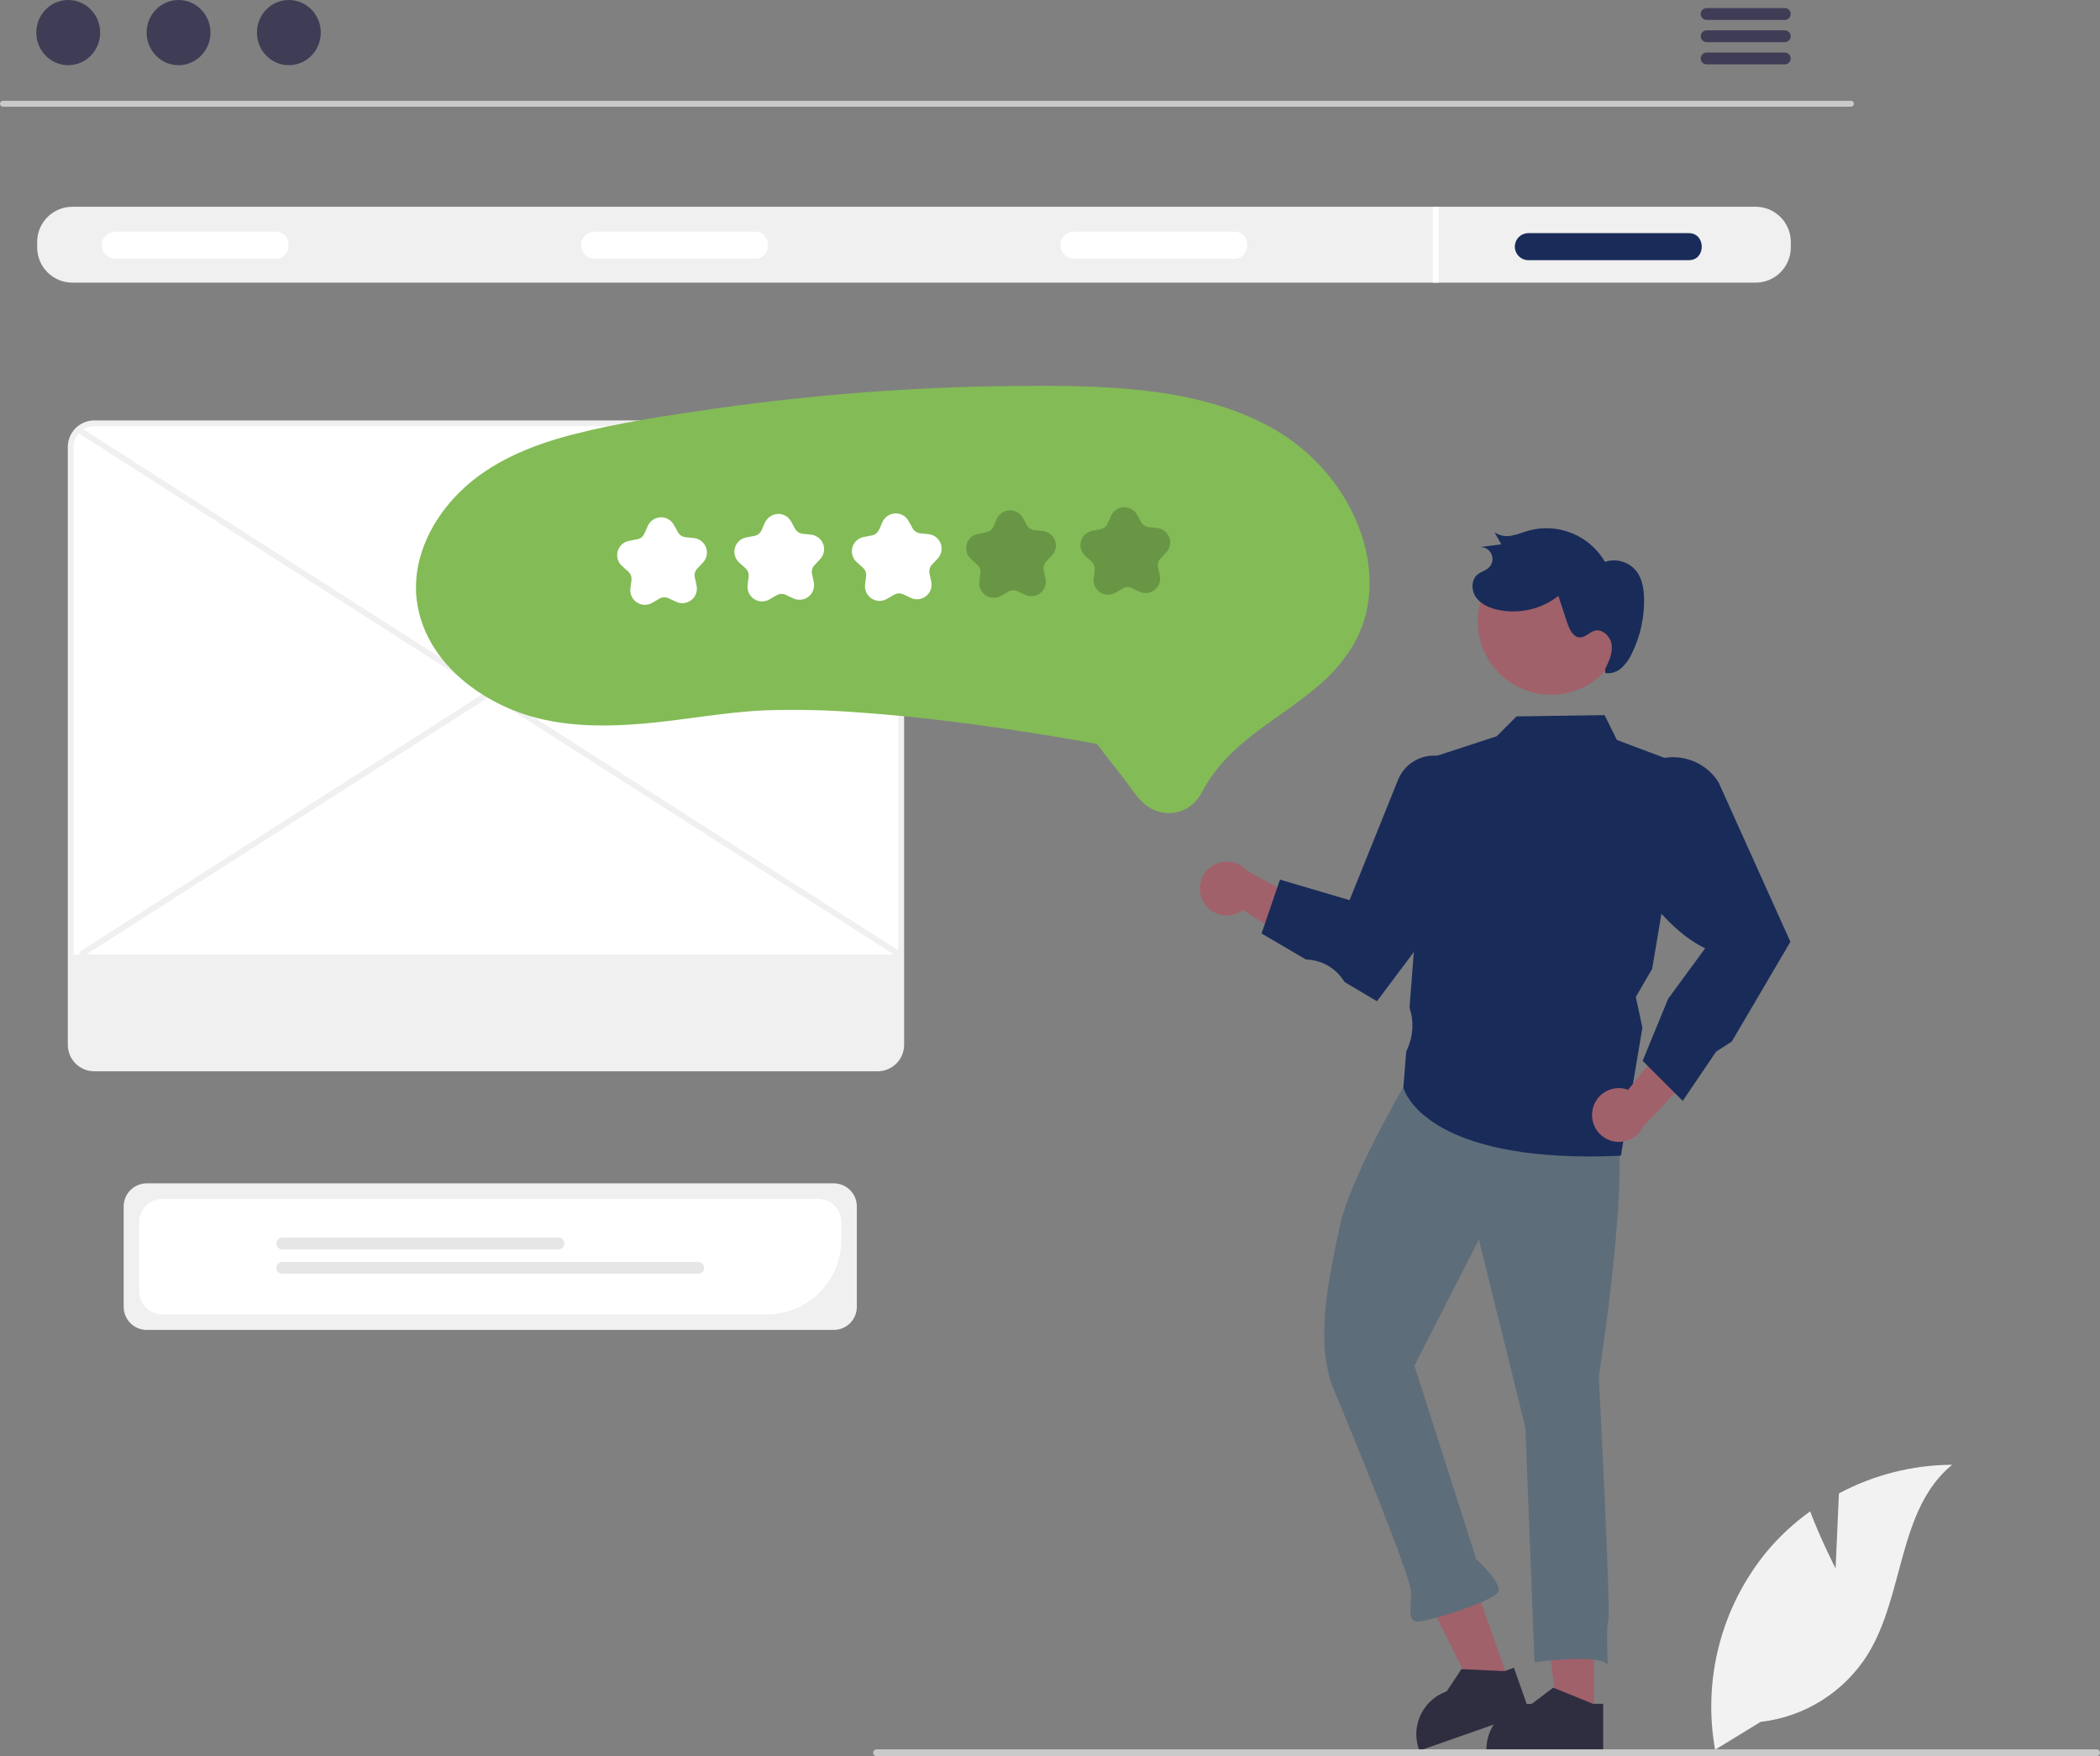 <svg width="476" height="398" viewBox="0 0 476 398" fill="none" xmlns="http://www.w3.org/2000/svg">
  <rect x="0" y="0" width="476" height="398" fill="#808080" stroke="none"/>
  <g clip-path="url(#clip0_21_2)">
    <path d="M419.561 24.177H0.658C0.482 24.173 0.315 24.101 0.192 23.975C0.069 23.85 0 23.681 0 23.506C0 23.33 0.069 23.162 0.192 23.036C0.315 22.91 0.482 22.838 0.658 22.834H419.561C419.737 22.838 419.905 22.91 420.027 23.036C420.15 23.162 420.219 23.33 420.219 23.506C420.219 23.681 420.15 23.85 420.027 23.975C419.905 24.101 419.737 24.173 419.561 24.177V24.177Z" fill="#CACACA"/>
    <path d="M15.468 14.775C19.466 14.775 22.706 11.467 22.706 7.387C22.706 3.307 19.466 0 15.468 0C11.471 0 8.23 3.307 8.23 7.387C8.23 11.467 11.471 14.775 15.468 14.775Z" fill="#3F3D56"/>
    <path d="M40.471 14.775C44.469 14.775 47.709 11.467 47.709 7.387C47.709 3.307 44.469 0 40.471 0C36.474 0 33.233 3.307 33.233 7.387C33.233 11.467 36.474 14.775 40.471 14.775Z" fill="#3F3D56"/>
    <path d="M65.475 14.775C69.472 14.775 72.713 11.467 72.713 7.387C72.713 3.307 69.472 0 65.475 0C61.478 0 58.237 3.307 58.237 7.387C58.237 11.467 61.478 14.775 65.475 14.775Z" fill="#3F3D56"/>
    <path d="M404.578 1.831H386.816C386.464 1.838 386.129 1.983 385.883 2.234C385.636 2.485 385.498 2.822 385.498 3.174C385.498 3.525 385.636 3.863 385.883 4.114C386.129 4.365 386.464 4.51 386.816 4.516H404.578C404.93 4.51 405.265 4.365 405.511 4.114C405.758 3.863 405.896 3.525 405.896 3.174C405.896 2.822 405.758 2.485 405.511 2.234C405.265 1.983 404.93 1.838 404.578 1.831V1.831Z" fill="#3F3D56"/>
    <path d="M404.578 6.871H386.816C386.464 6.878 386.129 7.023 385.883 7.274C385.636 7.525 385.498 7.862 385.498 8.214C385.498 8.566 385.636 8.903 385.883 9.154C386.129 9.405 386.464 9.55 386.816 9.557H404.578C404.93 9.55 405.265 9.405 405.511 9.154C405.758 8.903 405.896 8.566 405.896 8.214C405.896 7.862 405.758 7.525 405.511 7.274C405.265 7.023 404.93 6.878 404.578 6.871V6.871Z" fill="#3F3D56"/>
    <path d="M404.578 11.905H386.816C386.464 11.912 386.129 12.056 385.883 12.307C385.636 12.558 385.498 12.896 385.498 13.248C385.498 13.599 385.636 13.937 385.883 14.188C386.129 14.439 386.464 14.583 386.816 14.59H404.578C404.93 14.583 405.265 14.439 405.511 14.188C405.758 13.937 405.896 13.599 405.896 13.248C405.896 12.896 405.758 12.558 405.511 12.307C405.265 12.056 404.93 11.912 404.578 11.905V11.905Z" fill="#3F3D56"/>
    <path d="M397.946 46.854H16.395C14.283 46.857 12.257 47.696 10.764 49.188C9.27 50.679 8.429 52.701 8.426 54.811V56.094C8.429 58.203 9.27 60.225 10.764 61.717C12.257 63.209 14.283 64.048 16.395 64.051H397.946C400.059 64.048 402.084 63.209 403.578 61.717C405.072 60.225 405.912 58.203 405.916 56.094V54.811C405.912 52.701 405.072 50.679 403.578 49.188C402.084 47.696 400.059 46.857 397.946 46.854V46.854Z" fill="#F0F0F0"/>
    <path d="M62.441 58.627H26.122C25.309 58.626 24.53 58.303 23.956 57.729C23.382 57.155 23.06 56.377 23.06 55.565C23.06 54.754 23.382 53.976 23.956 53.402C24.53 52.828 25.309 52.504 26.122 52.503H62.441C66.396 52.448 66.436 58.683 62.441 58.627Z" fill="white"/>
    <path d="M171.089 58.627H134.769C133.957 58.626 133.178 58.303 132.604 57.729C132.03 57.155 131.707 56.377 131.707 55.565C131.707 54.754 132.03 53.976 132.604 53.402C133.178 52.828 133.957 52.504 134.769 52.503H171.089C175.044 52.448 175.083 58.683 171.089 58.627Z" fill="white"/>
    <path d="M279.736 58.627H243.417C242.604 58.626 241.825 58.303 241.251 57.729C240.677 57.155 240.354 56.377 240.354 55.565C240.354 54.754 240.677 53.976 241.251 53.402C241.825 52.828 242.604 52.504 243.417 52.503H279.736C283.691 52.448 283.731 58.683 279.736 58.627Z" fill="white"/>
    <path d="M382.751 58.958H346.432C345.619 58.958 344.839 58.636 344.264 58.061C343.688 57.487 343.365 56.708 343.365 55.896C343.365 55.084 343.688 54.305 344.264 53.731C344.839 53.157 345.619 52.834 346.432 52.834H382.751C386.707 52.779 386.746 59.014 382.751 58.958Z" fill="#192B59"/>
    <path d="M326.086 46.854H324.761V64.051H326.086V46.854Z" fill="white"/>
    <path d="M188.982 301.384H33.264C31.876 301.382 30.546 300.831 29.565 299.852C28.584 298.872 28.032 297.544 28.03 296.159V273.388C28.032 272.003 28.584 270.675 29.565 269.695C30.546 268.716 31.876 268.165 33.264 268.163H188.982C190.37 268.165 191.7 268.716 192.681 269.695C193.662 270.675 194.214 272.003 194.216 273.388V296.159C194.214 297.544 193.662 298.872 192.681 299.852C191.7 300.831 190.37 301.382 188.982 301.384V301.384Z" fill="#F0F0F0"/>
    <path d="M173.852 297.859H36.794C35.406 297.858 34.076 297.307 33.095 296.327C32.114 295.348 31.562 294.019 31.561 292.634V276.916C31.562 275.53 32.114 274.202 33.095 273.223C34.076 272.243 35.406 271.692 36.794 271.69H185.452C186.839 271.692 188.169 272.243 189.151 273.223C190.132 274.202 190.684 275.53 190.685 276.916V281.052C190.68 285.508 188.905 289.78 185.749 292.931C182.593 296.082 178.315 297.854 173.852 297.859V297.859Z" fill="white"/>
    <path d="M126.575 283.154H63.988C63.63 283.154 63.287 283.012 63.034 282.759C62.781 282.506 62.639 282.163 62.639 281.806C62.639 281.449 62.781 281.106 63.034 280.853C63.287 280.6 63.63 280.458 63.988 280.458H126.575C126.933 280.458 127.277 280.6 127.53 280.853C127.783 281.106 127.925 281.449 127.925 281.806C127.925 282.163 127.783 282.506 127.53 282.759C127.277 283.012 126.933 283.154 126.575 283.154V283.154Z" fill="#E6E6E6"/>
    <path d="M158.257 288.665H63.987C63.81 288.666 63.634 288.631 63.47 288.563C63.306 288.496 63.157 288.397 63.031 288.272C62.906 288.146 62.806 287.998 62.738 287.834C62.67 287.67 62.635 287.495 62.635 287.318C62.635 287.14 62.67 286.965 62.738 286.801C62.806 286.638 62.906 286.489 63.031 286.364C63.157 286.239 63.306 286.139 63.47 286.072C63.634 286.004 63.81 285.97 63.987 285.97H158.257C158.615 285.971 158.957 286.113 159.21 286.366C159.462 286.618 159.604 286.961 159.604 287.318C159.604 287.674 159.462 288.017 159.21 288.269C158.957 288.522 158.615 288.664 158.257 288.665V288.665Z" fill="#E6E6E6"/>
    <path d="M198.929 242.111H21.377C19.96 242.109 18.602 241.546 17.6 240.546C16.598 239.546 16.035 238.19 16.033 236.775V101.268C16.035 99.853 16.598 98.497 17.6 97.497C18.602 96.497 19.96 95.934 21.377 95.933H198.929C200.346 95.934 201.704 96.497 202.706 97.497C203.708 98.497 204.271 99.853 204.273 101.268V236.775C204.271 238.19 203.708 239.546 202.706 240.546C201.704 241.546 200.346 242.109 198.929 242.111V242.111Z" fill="white"/>
    <path d="M198.929 242.772H21.377C19.785 242.77 18.258 242.138 17.132 241.014C16.006 239.889 15.373 238.365 15.371 236.775V101.268C15.373 99.678 16.006 98.154 17.132 97.029C18.258 95.905 19.785 95.273 21.377 95.271H198.929C200.522 95.273 202.048 95.905 203.174 97.029C204.3 98.154 204.934 99.678 204.936 101.268V236.775C204.934 238.365 204.3 239.889 203.174 241.014C202.048 242.138 200.522 242.77 198.929 242.772ZM21.377 96.594C20.136 96.595 18.947 97.088 18.069 97.964C17.191 98.841 16.698 100.029 16.696 101.268V236.775C16.698 238.014 17.191 239.202 18.069 240.079C18.946 240.955 20.136 241.448 21.377 241.449H198.929C200.171 241.448 201.36 240.955 202.238 240.079C203.116 239.202 203.609 238.014 203.611 236.775V101.268C203.609 100.029 203.116 98.841 202.238 97.964C201.36 97.088 200.17 96.595 198.929 96.594L21.377 96.594Z" fill="#F0F0F0"/>
    <path d="M16.443 216.314V236.775C16.445 238.081 16.966 239.333 17.89 240.256C18.815 241.18 20.069 241.699 21.377 241.701H198.929C200.237 241.699 201.491 241.18 202.416 240.256C203.341 239.333 203.861 238.081 203.863 236.775V216.314H16.443Z" fill="#F0F0F0"/>
    <path d="M18.117 96.796L17.402 97.91L203.506 216.871L204.22 215.757L18.117 96.796Z" fill="#F0F0F0"/>
    <path d="M204.031 96.796L17.928 215.757L18.642 216.871L204.746 97.91L204.031 96.796Z" fill="#F0F0F0"/>
    <path d="M361.294 388.786L353.086 388.785L349.181 357.176L361.296 357.177L361.294 388.786Z" fill="#A0616A"/>
    <path d="M361.076 386.108L352.318 382.556L352.06 382.45L347.223 386.108C344.57 386.107 342.018 387.13 340.101 388.963C338.184 390.795 337.05 393.296 336.935 395.943C336.922 396.089 336.922 396.241 336.922 396.393V396.731H363.388V386.108H361.076Z" fill="#2F2E41"/>
    <path d="M342.072 381.16L334.328 383.879L320.137 355.355L331.565 351.341L342.072 381.16Z" fill="#A0616A"/>
    <path d="M340.975 378.706L331.533 378.257L331.254 378.243L327.908 383.296C325.404 384.175 323.337 385.986 322.138 388.35C320.939 390.713 320.701 393.448 321.472 395.984C321.508 396.125 321.559 396.269 321.609 396.412L321.721 396.73L346.687 387.96L343.156 377.939L340.975 378.706Z" fill="#2F2E41"/>
    <path d="M364.194 252.491C371.704 252.2 362.401 311.948 362.401 311.948C362.401 311.948 365.123 364.403 364.546 367.156C363.969 369.909 364.473 377.333 364.473 377.333C363.002 374.66 347.823 376.678 347.823 376.678L345.758 323.514L335.216 280.917L320.6 309.47L334.609 353.298C334.609 353.298 340.282 358.539 339.679 360.61C339.075 362.681 324.216 367.352 321.485 367.458C318.754 367.564 319.987 364.103 319.855 360.695C319.723 357.287 306.873 325.702 302.354 314.955C297.834 304.208 301.348 289.055 303.655 278.044C305.962 267.033 318.099 246.368 318.099 246.368C333.165 229.402 356.685 252.782 364.194 252.491Z" fill="#5E6D7A"/>
    <path d="M272.681 204.207C273.092 204.992 273.671 205.677 274.376 206.214C275.081 206.751 275.896 207.128 276.762 207.316C277.629 207.505 278.526 207.502 279.392 207.307C280.257 207.112 281.069 206.731 281.77 206.188L299.828 217.951L299.773 206.765L282.634 197.309C281.643 196.193 280.277 195.479 278.795 195.301C277.312 195.123 275.815 195.494 274.589 196.345C273.362 197.195 272.49 198.465 272.138 199.914C271.787 201.363 271.98 202.891 272.681 204.207V204.207Z" fill="#A0616A"/>
    <path d="M360.294 262.069C341.672 262.07 331.41 258.348 325.96 255.024C319.296 250.961 318.156 246.676 318.111 246.495L318.098 246.443L318.746 238.294L319.03 237.66C320.337 234.739 320.51 231.437 319.516 228.395L319.496 228.332L319.501 228.267L323.856 171.883L339.265 166.843L343.748 162.346L363.706 162.057L366.487 167.686L382.222 173.601L374.492 219.542L370.786 225.919L372.277 232.866L372.267 232.929L367.405 261.9L367.138 261.911C364.74 262.019 362.459 262.071 360.294 262.069Z" fill="#192B59"/>
    <path d="M312.117 226.893L304.812 222.568L304.354 221.908C303.424 220.572 302.193 219.472 300.76 218.697C299.327 217.922 297.732 217.493 296.103 217.445L296.018 217.442L285.956 211.536L290.127 199.336L305.901 203.989L316.898 176.708C317.502 175.21 318.51 173.908 319.811 172.948C321.111 171.988 322.653 171.407 324.265 171.269C325.877 171.132 327.495 171.443 328.94 172.169C330.385 172.895 331.6 174.007 332.45 175.381C333.32 176.817 333.772 178.468 333.753 180.147V197.997L333.687 198.086L312.117 226.893Z" fill="#192B59"/>
    <path d="M360.961 251.577C361.117 250.705 361.463 249.878 361.974 249.154C362.485 248.43 363.148 247.827 363.918 247.387C364.688 246.947 365.545 246.68 366.429 246.607C367.313 246.533 368.202 246.654 369.034 246.961L382.719 230.324L386.032 241.011L372.529 255.17C371.921 256.532 370.833 257.623 369.472 258.238C368.112 258.852 366.572 258.947 365.146 258.504C363.72 258.061 362.507 257.111 361.735 255.834C360.964 254.558 360.688 253.043 360.961 251.577V251.577Z" fill="#A0616A"/>
    <path d="M381.421 249.475L372.334 240.401L378.119 226.329L386.502 214.901C377.569 210.559 370.864 200.273 366.005 191.758L365.95 191.663L367.16 182.202C367.443 179.989 368.331 177.896 369.726 176.154C370.939 174.639 372.499 173.436 374.273 172.645C376.047 171.855 377.986 171.5 379.925 171.611C381.865 171.721 383.75 172.294 385.423 173.281C387.096 174.268 388.508 175.641 389.54 177.284L405.832 213.444L405.648 213.718L392.544 236.02L388.968 238.336L381.421 249.475Z" fill="#192B59"/>
    <path d="M368.058 143.091C367.459 147.451 365.15 151.395 361.64 154.057C358.13 156.719 353.705 157.881 349.338 157.287C344.97 156.694 341.017 154.393 338.348 150.892C335.678 147.39 334.509 142.974 335.099 138.612L335.131 138.377C335.82 134.074 338.176 130.213 341.69 127.629C345.204 125.044 349.594 123.943 353.915 124.561C358.235 125.18 362.139 127.469 364.784 130.935C367.428 134.402 368.603 138.767 368.053 143.09L368.058 143.091Z" fill="#A0616A"/>
    <path d="M363.825 151.644C364.679 149.912 365.556 148.052 365.316 146.136C365.076 144.22 363.194 142.389 361.347 142.959C360.242 143.299 359.407 144.388 358.252 144.444C356.662 144.521 355.751 142.705 355.257 141.195L353.242 135.046C351.307 136.551 349.064 137.612 346.672 138.151C344.279 138.691 341.797 138.697 339.402 138.168C337.532 137.741 335.642 136.909 334.545 135.337C333.447 133.766 333.454 131.328 334.959 130.14C335.697 129.557 336.679 129.335 337.384 128.714C337.822 128.328 338.123 127.812 338.244 127.242C338.365 126.672 338.299 126.078 338.055 125.548C337.812 125.019 337.404 124.581 336.892 124.301C336.381 124.021 335.792 123.912 335.214 123.992L340.287 123.359L338.775 120.63C339.35 121.02 340 121.286 340.683 121.412C341.367 121.537 342.069 121.518 342.745 121.357C344.109 121.111 345.395 120.55 346.73 120.176C349.966 119.351 353.384 119.603 356.463 120.894C359.543 122.186 362.116 124.445 363.792 127.329C365.04 126.913 366.385 126.886 367.65 127.25C368.914 127.615 370.038 128.354 370.872 129.371C372.23 131.091 372.599 133.388 372.652 135.578C372.75 139.896 371.807 144.175 369.902 148.053C369.356 149.284 368.571 150.396 367.592 151.324C367.1 151.784 366.512 152.131 365.871 152.34C365.23 152.549 364.551 152.616 363.881 152.536" fill="#192B59"/>
    <path d="M94.32 134.559C94.592 138.426 95.733 142.183 97.659 145.549C101.718 152.667 108.679 157.82 116.177 160.883C125.543 164.71 135.985 164.828 145.925 163.975C155.158 163.182 164.297 161.345 173.564 160.966C180.73 160.737 187.904 160.908 195.052 161.478C208.918 162.461 222.728 164.284 236.448 166.495C240.164 167.086 243.872 167.721 247.572 168.4C247.922 168.431 248.268 168.495 248.605 168.592C248.672 168.62 248.78 168.598 248.842 168.637C248.953 168.707 248.39 168.459 248.732 168.741C249.208 169.239 249.632 169.784 249.998 170.368L255.066 176.879C256.519 178.746 257.867 181.014 259.745 182.486C261.07 183.508 262.667 184.115 264.337 184.231C266.006 184.347 267.672 183.967 269.126 183.139C270.644 182.181 271.855 180.808 272.614 179.183C273.779 177.048 275.17 175.044 276.762 173.205C282.79 166.183 291.169 161.864 298.177 155.956C301.571 153.212 304.468 149.905 306.741 146.182C308.68 142.812 309.886 139.072 310.28 135.205C311.119 127.353 308.706 119.345 304.647 112.665C300.232 105.489 293.889 99.693 286.34 95.935C277.859 91.621 268.474 89.52 259.066 88.473C249.079 87.361 238.975 87.364 228.938 87.477C217.674 87.602 206.431 88.096 195.208 88.96C183.969 89.829 172.775 91.063 161.626 92.664C150.927 94.2 140.097 95.8 129.625 98.518C120.374 100.918 111.148 104.671 104.24 111.469C98.097 117.514 93.825 125.786 94.32 134.559Z" fill="#83BB56"/>
    <path d="M146.034 137.057C145.576 137.036 145.128 136.921 144.718 136.719C144.307 136.517 143.942 136.233 143.647 135.883C143.352 135.534 143.133 135.127 143.003 134.689C142.873 134.25 142.835 133.79 142.892 133.336L143.13 131.468C143.175 131.11 143.132 130.746 143.006 130.407C142.879 130.069 142.672 129.766 142.402 129.525L140.997 128.271C140.536 127.861 140.2 127.33 140.026 126.738C139.853 126.147 139.848 125.519 140.013 124.925C140.178 124.331 140.506 123.796 140.961 123.378C141.415 122.961 141.977 122.679 142.583 122.564L144.436 122.213C144.792 122.145 145.125 121.993 145.408 121.768C145.691 121.544 145.916 121.254 146.062 120.923L146.822 119.199C147.071 118.635 147.473 118.152 147.983 117.804C148.492 117.457 149.089 117.258 149.706 117.232C150.322 117.205 150.934 117.351 151.472 117.653C152.01 117.956 152.452 118.402 152.749 118.942L153.656 120.593C153.83 120.91 154.078 121.18 154.38 121.38C154.682 121.579 155.028 121.703 155.388 121.739L157.264 121.928C157.878 121.99 158.463 122.223 158.951 122.599C159.44 122.976 159.814 123.481 160.03 124.058C160.246 124.636 160.296 125.262 160.174 125.866C160.052 126.47 159.763 127.028 159.34 127.477L158.048 128.848C157.8 129.111 157.62 129.43 157.523 129.778C157.426 130.126 157.416 130.492 157.493 130.845L157.891 132.687C158.022 133.289 157.981 133.916 157.773 134.496C157.566 135.076 157.2 135.587 156.717 135.97C156.234 136.354 155.653 136.594 155.04 136.665C154.427 136.737 153.806 136.635 153.248 136.372L151.542 135.57C151.215 135.415 150.855 135.342 150.494 135.358C150.132 135.373 149.78 135.477 149.467 135.659L147.837 136.606C147.291 136.925 146.666 137.081 146.034 137.057V137.057Z" fill="white"/>
    <path d="M172.596 136.286C171.754 136.248 170.958 135.893 170.367 135.293C170.01 134.916 169.744 134.462 169.589 133.967C169.433 133.471 169.393 132.947 169.47 132.434L169.689 130.719C169.735 130.354 169.692 129.984 169.563 129.639C169.434 129.294 169.223 128.986 168.948 128.741L167.644 127.577C167.259 127.25 166.953 126.84 166.747 126.379C166.541 125.918 166.44 125.417 166.452 124.913C166.481 124.165 166.763 123.449 167.252 122.883C167.741 122.316 168.409 121.932 169.145 121.794L170.977 121.446C171.339 121.378 171.679 121.222 171.967 120.993C172.256 120.764 172.484 120.468 172.633 120.131L173.315 118.584C173.56 117.996 173.961 117.488 174.476 117.113C174.991 116.739 175.6 116.514 176.234 116.463C176.857 116.428 177.476 116.57 178.021 116.872C178.565 117.175 179.013 117.625 179.311 118.172L180.207 119.804C180.384 120.127 180.638 120.402 180.946 120.605C181.253 120.809 181.606 120.934 181.973 120.971L183.712 121.147C184.216 121.186 184.705 121.337 185.143 121.589C185.582 121.842 185.958 122.188 186.245 122.604C186.662 123.226 186.855 123.97 186.792 124.715C186.73 125.461 186.416 126.163 185.902 126.707L184.625 128.062C184.373 128.33 184.189 128.655 184.091 129.009C183.992 129.364 183.981 129.737 184.059 130.096L184.427 131.797C184.545 132.287 184.552 132.798 184.449 133.292C184.345 133.786 184.132 134.251 183.827 134.653C183.365 135.244 182.716 135.66 181.985 135.832C181.255 136.005 180.488 135.924 179.81 135.602L178.121 134.808C177.788 134.651 177.422 134.577 177.054 134.593C176.687 134.609 176.328 134.714 176.01 134.899L174.399 135.836C173.853 136.155 173.227 136.311 172.596 136.286V136.286Z" fill="white"/>
    <path d="M199.227 136.174C198.77 136.153 198.322 136.039 197.911 135.837C197.5 135.635 197.136 135.35 196.841 135C196.546 134.651 196.326 134.244 196.196 133.806C196.066 133.368 196.028 132.907 196.085 132.454L196.323 130.585C196.368 130.227 196.326 129.863 196.199 129.525C196.072 129.186 195.865 128.884 195.596 128.643L194.19 127.389C193.73 126.978 193.394 126.447 193.22 125.856C193.046 125.264 193.041 124.636 193.206 124.043C193.372 123.449 193.7 122.913 194.154 122.496C194.608 122.078 195.17 121.796 195.777 121.681L197.63 121.33C197.985 121.263 198.319 121.11 198.602 120.886C198.885 120.661 199.109 120.371 199.255 120.041L200.016 118.316C200.265 117.752 200.667 117.269 201.176 116.922C201.686 116.574 202.283 116.376 202.899 116.349C203.516 116.322 204.128 116.468 204.665 116.771C205.203 117.073 205.646 117.519 205.943 118.06L206.849 119.711C207.023 120.028 207.272 120.297 207.574 120.497C207.875 120.697 208.221 120.82 208.581 120.857L210.457 121.046C211.071 121.108 211.656 121.34 212.145 121.717C212.633 122.093 213.007 122.598 213.223 123.176C213.439 123.753 213.489 124.379 213.367 124.983C213.245 125.587 212.956 126.145 212.534 126.594L211.242 127.966C210.993 128.229 210.813 128.548 210.716 128.896C210.62 129.244 210.609 129.61 210.686 129.963L211.085 131.804C211.215 132.406 211.174 133.033 210.967 133.613C210.759 134.193 210.393 134.704 209.91 135.088C209.427 135.471 208.846 135.712 208.233 135.783C207.62 135.854 207 135.752 206.442 135.49L204.735 134.687C204.408 134.532 204.048 134.46 203.687 134.475C203.325 134.491 202.973 134.594 202.66 134.776L201.03 135.724C200.485 136.043 199.859 136.199 199.227 136.174V136.174Z" fill="white"/>
    <path opacity="0.2" d="M225.131 135.472C224.674 135.452 224.226 135.337 223.815 135.135C223.404 134.933 223.04 134.648 222.745 134.299C222.45 133.949 222.23 133.543 222.1 133.104C221.97 132.666 221.933 132.206 221.99 131.752L222.227 129.884C222.273 129.525 222.23 129.161 222.103 128.823C221.977 128.484 221.77 128.182 221.5 127.941L220.094 126.687C219.634 126.276 219.298 125.745 219.124 125.154C218.95 124.563 218.946 123.935 219.111 123.341C219.276 122.747 219.604 122.211 220.058 121.794C220.512 121.377 221.075 121.095 221.681 120.98L223.534 120.628C223.889 120.561 224.223 120.409 224.506 120.184C224.789 119.959 225.013 119.669 225.159 119.339L225.92 117.614C226.169 117.051 226.571 116.568 227.081 116.22C227.59 115.873 228.187 115.674 228.803 115.647C229.42 115.621 230.032 115.767 230.57 116.069C231.107 116.371 231.55 116.818 231.847 117.358L232.754 119.009C232.927 119.326 233.176 119.596 233.478 119.795C233.78 119.995 234.125 120.119 234.486 120.155L236.362 120.344C236.976 120.406 237.56 120.639 238.049 121.015C238.538 121.391 238.911 121.897 239.127 122.474C239.343 123.051 239.393 123.677 239.271 124.282C239.149 124.886 238.861 125.444 238.438 125.893L237.146 127.264C236.898 127.527 236.718 127.846 236.621 128.194C236.524 128.542 236.514 128.908 236.59 129.261L236.989 131.103C237.119 131.705 237.078 132.331 236.871 132.912C236.663 133.492 236.297 134.002 235.814 134.386C235.331 134.769 234.751 135.01 234.138 135.081C233.525 135.152 232.904 135.051 232.346 134.788L230.64 133.985C230.313 133.831 229.953 133.758 229.591 133.773C229.23 133.789 228.877 133.892 228.565 134.074L226.935 135.022C226.389 135.341 225.763 135.497 225.131 135.472V135.472Z" fill="black"/>
    <path opacity="0.2" d="M251.035 134.771C250.577 134.75 250.129 134.635 249.719 134.433C249.308 134.231 248.943 133.947 248.648 133.597C248.353 133.248 248.134 132.841 248.004 132.403C247.874 131.964 247.836 131.504 247.893 131.05L248.131 129.182C248.176 128.824 248.133 128.46 248.007 128.121C247.88 127.783 247.673 127.48 247.403 127.239L245.998 125.985C245.537 125.575 245.201 125.044 245.027 124.452C244.854 123.861 244.849 123.233 245.014 122.639C245.179 122.045 245.507 121.51 245.962 121.092C246.416 120.675 246.978 120.393 247.584 120.278L249.437 119.927C249.793 119.859 250.126 119.707 250.409 119.482C250.692 119.258 250.917 118.968 251.063 118.637L251.823 116.913C252.072 116.349 252.474 115.866 252.984 115.518C253.493 115.171 254.09 114.973 254.707 114.946C255.323 114.919 255.935 115.065 256.473 115.367C257.011 115.67 257.453 116.116 257.75 116.656L258.657 118.307C258.831 118.624 259.079 118.894 259.381 119.094C259.683 119.294 260.029 119.417 260.389 119.453L262.265 119.643C262.879 119.705 263.464 119.937 263.952 120.313C264.441 120.69 264.815 121.195 265.031 121.772C265.247 122.35 265.296 122.976 265.175 123.58C265.053 124.184 264.764 124.742 264.341 125.191L263.049 126.563C262.801 126.825 262.621 127.144 262.524 127.492C262.427 127.84 262.417 128.206 262.494 128.559L262.892 130.401C263.023 131.003 262.982 131.63 262.774 132.21C262.567 132.79 262.201 133.301 261.718 133.684C261.235 134.068 260.654 134.308 260.041 134.38C259.428 134.451 258.807 134.349 258.249 134.086L256.543 133.284C256.216 133.129 255.856 133.056 255.494 133.072C255.133 133.087 254.781 133.191 254.468 133.373L252.838 134.321C252.292 134.639 251.667 134.796 251.035 134.771Z" fill="black"/>
    <path d="M416.067 355.437L416.825 338.425C424.724 334.209 433.535 331.983 442.492 331.938C430.165 342.001 431.705 361.399 423.347 374.931C420.708 379.132 417.156 382.686 412.954 385.33C408.752 387.973 404.009 389.639 399.074 390.203L388.758 396.51C387.343 388.631 387.655 380.539 389.673 372.792C391.691 365.045 395.368 357.826 400.449 351.634C403.334 348.189 406.642 345.12 410.295 342.5C412.766 349.005 416.067 355.437 416.067 355.437Z" fill="#F2F2F2"/>
    <path d="M475.211 398H198.703C198.494 398 198.293 397.917 198.145 397.769C197.997 397.622 197.914 397.421 197.914 397.212C197.914 397.004 197.997 396.803 198.145 396.656C198.293 396.508 198.494 396.425 198.703 396.425H475.211C475.421 396.425 475.621 396.508 475.769 396.656C475.917 396.803 476 397.004 476 397.212C476 397.421 475.917 397.622 475.769 397.769C475.621 397.917 475.421 398 475.211 398V398Z" fill="#CACACA"/>
  </g>
  <defs>
    <clipPath id="clip0_21_2">
      <rect width="476" height="398" fill="white"/>
    </clipPath>
  </defs>
</svg>
